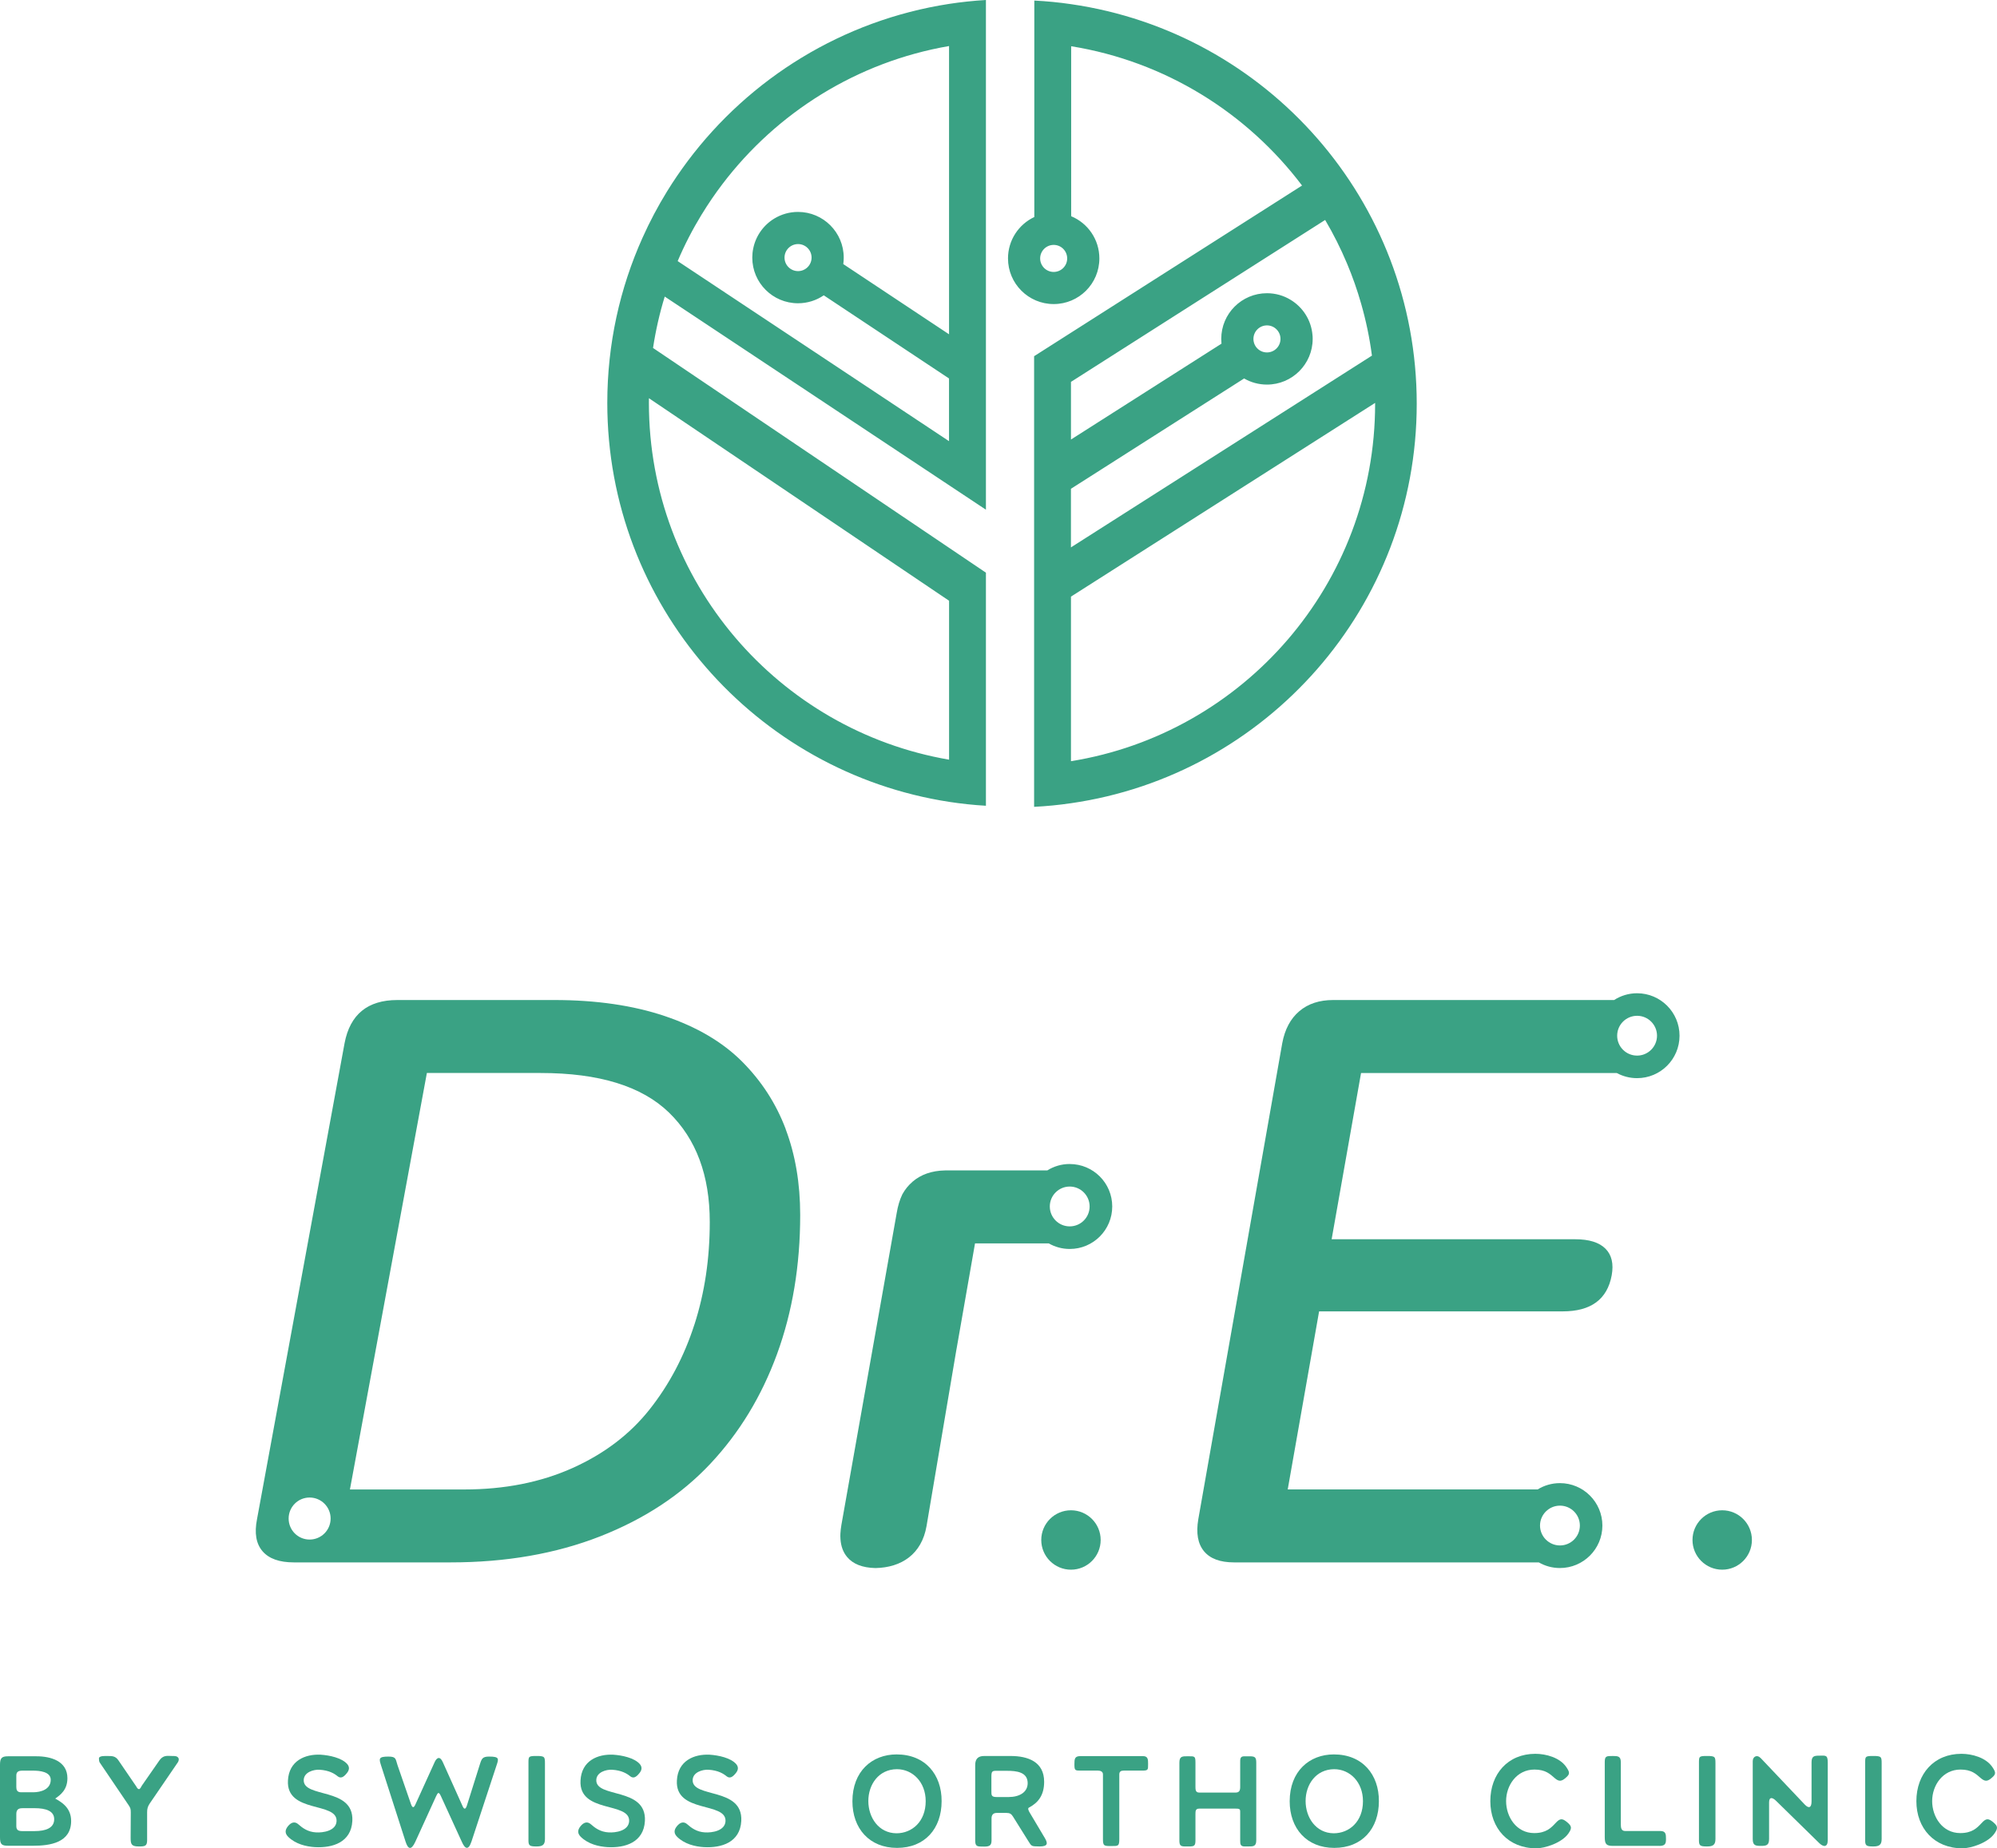 <svg xmlns="http://www.w3.org/2000/svg" id="Capa_2" data-name="Capa 2" viewBox="0 0 701.21 649.15"><defs><style> .cls-1 { fill: #3aa284; } </style></defs><g id="Capa_1-2" data-name="Capa 1"><g><g><path class="cls-1" d="m11.58,648.25H2.87c-2.37,0-2.87-.55-2.87-3.02v-25.38c0-2.32.55-3.02,2.77-3.02h10.07c4.99,0,10.83,1.66,10.83,7.7,0,4.08-2.47,5.89-4.28,7.15,2.06,1.16,5.59,3.12,5.59,7.86,0,7.65-7.4,8.71-13.39,8.71Zm.05-26.38h-3.73c-1.26,0-2.17.3-2.17,1.71v4.03c0,1.01.25,1.86,1.71,1.86h4.18c2.72,0,6.19-1.01,6.19-4.38,0-2.87-3.93-3.22-6.19-3.22Zm.45,13.19h-4.18c-1.26,0-2.17.35-2.17,2.06v4.23c0,1.46.81,1.76,2.17,1.76h4.18c4.03,0,6.95-1.11,6.95-4.18,0-2.87-2.82-3.88-6.95-3.88Z"></path><path class="cls-1" d="m62.49,618.89l-9.97,14.6c-.65,1.01-.86,1.76-.86,3.02v9.82c0,2.06-.81,2.17-2.92,2.17-2.62,0-2.87-.81-2.87-3.07l.05-8.91c0-1.31-.15-1.61-.86-2.67l-10.02-14.8c-.25-.35-.3-1.01-.3-1.46,0-1.01,2.32-.86,2.87-.86,1.71,0,2.87-.05,3.93,1.46l6.19,9.06c.3.4.5,1.11,1.11,1.11.35,0,.81-.91.96-1.21l6.09-8.76c.86-1.21,1.66-1.71,3.12-1.71.55,0,1.11.05,1.66.05.6,0,1.61-.05,2.01.76.25.5-.05,1.16-.2,1.41Z"></path><path class="cls-1" d="m110.73,648.75c-3.32-.2-6.95-1.11-9.52-3.62-1.11-1.11-1.26-2.27-.15-3.68,1.16-1.46,2.47-1.86,3.73-.71,1.36,1.21,3.27,2.67,6.19,2.82,2.42.15,7-.5,7.2-3.93.35-6.95-17.72-2.62-17.07-14.3.35-6.95,6.04-9.32,11.48-9.06,3.12.2,7.4,1.11,9.32,3.27.91,1.06.81,2.16-.25,3.37-1.01,1.21-1.96,1.81-3.07.96-1.11-.91-2.97-2.12-6.45-2.32-1.96-.1-5.34.81-5.49,3.53-.35,6.6,17.67,2.42,17.07,14.45-.4,7.6-7.05,9.52-12.99,9.21Z"></path><path class="cls-1" d="m165.52,646.84c-1.06,3.17-2.27,2.52-3.37,0l-7.35-16.06c-.75-1.61-1.06-1.21-1.66.05l-7.3,16.01c-1.46,3.17-2.57,2.62-3.42,0l-8.66-26.94c-.7-2.22-.86-2.97,2.62-2.97,2.87,0,2.47.91,3.22,3.07l4.68,13.54c.55,1.61,1.06,1.41,1.61.15l6.75-14.85c.76-1.66,1.91-2.12,2.87.1l6.9,15.36c.6,1.36,1.11,1.16,1.56-.25l4.58-14.55c.6-1.86.91-2.57,3.22-2.57,3.57,0,3.37.75,2.62,2.97l-8.86,26.94Z"></path><path class="cls-1" d="m191.35,645.88c0,2.06-.86,2.62-2.97,2.62-2.62,0-2.87-.35-2.82-2.62v-26.44c0-2.52-.1-2.72,2.82-2.72s2.97.3,2.97,2.72v26.44Z"></path><path class="cls-1" d="m213.46,648.75c-3.32-.2-6.95-1.11-9.52-3.62-1.11-1.11-1.26-2.27-.15-3.68,1.16-1.46,2.47-1.86,3.73-.71,1.36,1.21,3.27,2.67,6.19,2.82,2.42.15,7-.5,7.2-3.93.35-6.95-17.72-2.62-17.07-14.3.35-6.95,6.04-9.32,11.48-9.06,3.12.2,7.4,1.11,9.32,3.27.91,1.06.81,2.16-.25,3.37-1.01,1.21-1.96,1.81-3.07.96-1.11-.91-2.97-2.12-6.45-2.32-1.96-.1-5.34.81-5.49,3.53-.35,6.6,17.67,2.42,17.07,14.45-.4,7.6-7.05,9.52-12.99,9.21Z"></path><path class="cls-1" d="m247.3,648.75c-3.32-.2-6.95-1.11-9.52-3.62-1.11-1.11-1.26-2.27-.15-3.68,1.16-1.46,2.47-1.86,3.73-.71,1.36,1.21,3.27,2.67,6.19,2.82,2.42.15,7-.5,7.2-3.93.35-6.95-17.72-2.62-17.07-14.3.35-6.95,6.04-9.32,11.48-9.06,3.12.2,7.4,1.11,9.32,3.27.91,1.06.81,2.16-.25,3.37-1.01,1.21-1.96,1.81-3.07.96-1.11-.91-2.97-2.12-6.45-2.32-1.96-.1-5.34.81-5.49,3.53-.35,6.6,17.67,2.42,17.07,14.45-.4,7.6-7.05,9.52-12.99,9.21Z"></path><path class="cls-1" d="m314.97,649c-9.72,0-15.66-6.85-15.66-16.37,0-10.57,6.95-16.46,15.51-16.46,10.12,0,15.86,7.15,15.81,16.41,0,9.67-5.89,16.42-15.66,16.42Zm-.05-27.64c-6.4.05-10.02,5.39-10.02,11.18s3.62,11.28,9.87,11.33c5.44,0,10.27-4.08,10.27-11.28,0-6.7-4.58-11.23-10.12-11.23Z"></path><path class="cls-1" d="m366.84,645.48c1.11,1.86,1.21,3.02-1.81,3.02-2.97-.05-2.77,0-4.03-2.01l-5.29-8.46c-.6-.96-1.11-1.31-2.32-1.31h-3.42c-1.36,0-1.81.86-1.81,1.91v7.65c0,1.76-.55,2.27-2.57,2.27-2.52,0-3.17.05-3.17-2.27v-26.33c0-2.27,1.06-3.22,3.17-3.22h9.26c6.09,0,11.78,2.01,11.78,9.06,0,4.68-2.06,7.35-5.34,9.06-.55.25-.05,1.16.15,1.56l5.39,9.06Zm-13.19-23.56h-3.68c-1.56,0-1.86.15-1.86,2.12v4.93c0,1.51-.05,2.17,1.86,2.17h4.18c3.78,0,6.7-1.66,6.7-4.88,0-3.93-3.98-4.33-7.2-4.33Z"></path><path class="cls-1" d="m400.93,621.86h-6.4c-.96,0-1.51.35-1.51,1.36v22.66c0,2.57-.4,2.47-2.87,2.47s-2.87,0-2.87-2.47v-22.71c0-.96-.86-1.31-1.71-1.31h-5.79c-2.32,0-2.52.05-2.52-2.27,0-1.86.1-2.82,2.11-2.82h21.95c1.81,0,1.81,1.21,1.81,2.77,0,2.11.05,2.32-2.22,2.32Z"></path><path class="cls-1" d="m441.11,646.33c0,2.17-1.01,2.17-2.87,2.17h-1.16c-1.56,0-1.61-.81-1.61-2.17v-9.21c0-1.66.15-1.91-1.61-1.91h-12.79c-1.26,0-1.31.81-1.31,1.91v9.21c0,2.01-.45,2.17-2.42,2.17h-1.26c-1.66,0-1.96-.5-1.96-2.17v-27.24c0-2.37,1.06-2.27,3.12-2.27,2.27,0,2.52-.05,2.52,2.27v8.31c0,1.11,0,2.17,1.31,2.17h12.79c1.31,0,1.61-.76,1.61-1.96v-8.51c0-1.21-.1-2.27,1.41-2.27h1.86c1.96,0,2.37.35,2.37,2.27v27.24Z"></path><path class="cls-1" d="m468.51,649c-9.72,0-15.66-6.85-15.66-16.37,0-10.57,6.95-16.46,15.51-16.46,10.12,0,15.86,7.15,15.81,16.41,0,9.67-5.89,16.42-15.66,16.42Zm-.05-27.64c-6.4.05-10.02,5.39-10.02,11.18s3.62,11.28,9.87,11.33c5.44,0,10.27-4.08,10.27-11.28,0-6.7-4.58-11.23-10.12-11.23Z"></path><path class="cls-1" d="m539.46,649.15c-9.87,0-16.16-7.05-16.16-16.57s6.14-16.62,15.81-16.62c3.73,0,8.51,1.31,10.78,4.53,1.21,1.76,1.46,2.47.2,3.62-1.81,1.71-2.72,1.66-4.28.3-1.51-1.31-3.12-2.92-7-2.92-6.29,0-9.97,5.59-9.97,11.08s3.58,11.23,9.87,11.23c4.18,0,5.89-1.81,7.45-3.47,1.56-1.71,2.37-1.86,4.23-.25,1.61,1.36,1.51,2.11.35,3.83-2.32,3.37-8.36,5.24-11.28,5.24Z"></path><path class="cls-1" d="m582.61,648.3h-16.21c-2.37,0-2.92-.6-2.92-3.12v-26.28c0-2.17.55-2.17,2.82-2.17,1.76,0,2.82.05,2.82,2.17v21.9c0,1.26.25,2.27,1.51,2.27h12.34c1.96,0,2.01,1.16,2.01,2.77s-.2,2.47-2.37,2.47Z"></path><path class="cls-1" d="m602.35,645.88c0,2.06-.86,2.62-2.97,2.62-2.62,0-2.87-.35-2.82-2.62v-26.44c0-2.52-.1-2.72,2.82-2.72s2.97.3,2.97,2.72v26.44Z"></path><path class="cls-1" d="m641.78,646.33c0,2.47-1.51,2.47-3.02.96l-15.11-14.8c-1.31-1.31-2.47-1.46-2.47.55v12.84c0,2.21-.96,2.42-2.87,2.42s-2.87-.15-2.87-2.42v-27.34c0-1.61,1.51-2.47,2.87-1.01l15.36,16.21c1.56,1.66,2.42,1.01,2.42-1.06v-13.7c0-2.16.86-2.37,2.67-2.37,2.17,0,3.02-.4,3.02,2.37v27.34Z"></path><path class="cls-1" d="m660.71,645.88c0,2.06-.86,2.62-2.97,2.62-2.62,0-2.87-.35-2.82-2.62v-26.44c0-2.52-.1-2.72,2.82-2.72s2.97.3,2.97,2.72v26.44Z"></path><path class="cls-1" d="m689.06,649.15c-9.87,0-16.16-7.05-16.16-16.57s6.14-16.62,15.81-16.62c3.73,0,8.51,1.31,10.78,4.53,1.21,1.76,1.46,2.47.2,3.62-1.81,1.71-2.72,1.66-4.28.3-1.51-1.31-3.12-2.92-7-2.92-6.29,0-9.97,5.59-9.97,11.08s3.58,11.23,9.87,11.23c4.18,0,5.89-1.81,7.45-3.47,1.56-1.71,2.37-1.86,4.23-.25,1.61,1.36,1.51,2.11.35,3.83-2.32,3.37-8.36,5.24-11.28,5.24Z"></path></g><path class="cls-1" d="m346.19,179.02V0c-4.37.26-8.68.72-12.94,1.37-37.4,5.77-70,26.16-91.74,55.15-2.57,3.44-5.01,7-7.27,10.67-3.21,5.21-6.1,10.66-8.63,16.31-7.95,17.69-12.37,37.33-12.37,58,0,70.9,52.05,129.64,120.01,140.12,4.26.65,8.57,1.12,12.94,1.37v-81.86l-116.89-78.92c.94-6.17,2.31-12.2,4.11-18.05l112.78,74.85Zm-99.77-103.74c2.25-3.69,4.68-7.25,7.28-10.67,19.06-25.08,47.22-42.87,79.54-48.44v101.24l-37.14-24.66c.11-.74.16-1.5.16-2.27,0-8.86-7.19-16.05-16.05-16.05-3.02,0-5.85.84-8.28,2.3-3.78,2.27-6.55,6.07-7.45,10.55-.22,1.03-.33,2.1-.33,3.2,0,8.86,7.19,16.03,16.05,16.03,3.35,0,6.48-1.03,9.05-2.79l43.98,29.2v22.02l-95.28-63.24c2.42-5.7,5.25-11.17,8.45-16.41Zm38.55,15.19c0,2.61-2.12,4.75-4.75,4.75s-4.75-2.14-4.75-4.75,2.12-4.75,4.75-4.75,4.75,2.12,4.75,4.75Zm48.28,120.52v55.82c-59.86-10.32-105.4-62.5-105.4-125.32,0-.54,0-1.09.01-1.63l105.39,71.13ZM376.12,1.47c-4.26-.63-8.57-1.05-12.94-1.27v76.02c-5.46,2.56-9.24,8.11-9.24,14.54,0,8.86,7.19,16.03,16.05,16.03s16.03-7.17,16.03-16.03c0-6.68-4.08-12.41-9.9-14.82V16.24c32.99,5.32,61.74,23.36,81.07,48.92l-94.08,59.94v158.27c4.37-.22,8.68-.64,12.94-1.27,68.65-9.87,121.41-68.94,121.41-140.31S444.74,11.38,376.12,1.47Zm-6.14,94.04c-2.63,0-4.75-2.14-4.75-4.75s2.12-4.75,4.75-4.75,4.74,2.12,4.74,4.75-2.12,4.75-4.74,4.75Zm6.07,76.15l60.8-38.74c2.35,1.37,5.1,2.15,8.02,2.15,8.86,0,16.05-7.19,16.05-16.05,0-.48-.01-.94-.07-1.4-.45-5.25-3.43-9.77-7.73-12.35-2.41-1.46-5.24-2.29-8.25-2.29-8.86,0-16.05,7.17-16.05,16.03,0,.57.03,1.13.08,1.69l-52.85,33.67v-20.25l89.25-56.87c2.9,4.91,5.47,10.03,7.7,15.34,1.92,4.57,3.58,9.28,4.95,14.11,1.69,5.89,2.97,11.98,3.78,18.2l-105.69,67.35v-20.61Zm64.07-52.63c0-2.61,2.12-4.75,4.75-4.75s4.75,2.14,4.75,4.75-2.12,4.75-4.75,4.75-4.75-2.12-4.75-4.75Zm-64.07,148.3v-57.79l106.8-68.04v.29c0,63.3-46.25,115.8-106.8,125.55Z"></path><g><g><path class="cls-1" d="m275.88,396.53c-3.4-9-8.53-16.91-15.38-23.76-6.86-6.84-15.87-12.13-27.03-15.9-11.16-3.76-24.12-5.65-38.89-5.65h-55.04c-10.45,0-16.63,5.06-18.55,15.15l-30.75,167.21c-.96,4.87-.31,8.6,1.93,11.22,2.25,2.62,5.92,3.93,10.99,3.93h55.05c19.45,0,36.96-3.05,52.54-9.15,15.57-6.11,28.46-14.61,38.66-25.48,10.21-10.88,18.02-23.74,23.44-38.57,5.41-14.82,8.12-31.1,8.12-48.82,0-11.11-1.71-21.17-5.11-30.16Zm-167.17,144.18c-4.07,0-7.36-3.3-7.36-7.38s3.29-7.38,7.36-7.38,7.38,3.3,7.38,7.38-3.3,7.38-7.38,7.38Zm135.12-75.52c-3.59,11.16-8.84,21.11-15.75,29.83-6.9,8.72-15.93,15.58-27.09,20.59-11.16,5-23.83,7.51-38.02,7.51h-40.1l27.02-146.27h39.97c20.51,0,35.52,4.64,45.06,13.91,9.53,9.27,14.3,22.08,14.3,38.42,0,12.87-1.79,24.87-5.38,36.01Z"></path><path class="cls-1" d="m574.84,348.84c-2.98,0-5.74.88-8.07,2.38h-98.63c-4.87,0-8.84,1.31-11.92,3.93-3.08,2.62-5.07,6.35-5.98,11.22l-29.48,167.21c-.83,4.87-.16,8.6,1.99,11.22,2.16,2.62,5.67,3.93,10.55,3.93h107.02c2.19,1.26,4.72,1.98,7.42,1.98,8.23,0,14.91-6.68,14.91-14.91s-6.68-14.91-14.91-14.91c-2.87,0-5.56.82-7.83,2.22h-87.75l11.02-62.54h85.53c9.92,0,15.65-4.22,17.21-12.66.73-4.05,0-7.17-2.2-9.37-2.2-2.2-5.74-3.3-10.61-3.3h-85.53l10.33-58.39h89.78c2.13,1.15,4.55,1.81,7.14,1.81,8.23,0,14.91-6.67,14.91-14.91s-6.68-14.91-14.91-14.91Zm-27.09,179.96c3.86,0,6.99,3.12,6.99,6.99s-3.14,6.99-6.99,6.99-7-3.14-7-6.99,3.14-6.99,7-6.99Zm27.09-158.06c-3.87,0-7-3.12-7-6.99s3.14-6.99,7-6.99,6.99,3.14,6.99,6.99-3.14,6.99-6.99,6.99Z"></path></g><circle class="cls-1" cx="604.72" cy="540.86" r="10.43"></circle><circle class="cls-1" cx="376.05" cy="540.86" r="10.43"></circle><path class="cls-1" d="m375.61,408.81c-2.88,0-5.57.82-7.86,2.25h-35.37c-.23,0-.46,0-.67.01-4.56.11-8.31,1.42-11.24,3.92-1.45,1.24-2.67,2.73-3.63,4.47-.01.01-.02.04-.02.05-.9,1.87-1.56,4.06-1.97,6.57l-19.41,109.5c-.18,1.08-.3,2.1-.35,3.06-.01.29-.01.56-.02.83,0,.35.01.7.04,1.02.17,2.56.94,4.66,2.31,6.31,2.08,2.52,5.41,3.82,9.98,3.92,9.12-.17,16.23-4.85,17.94-14.76l10.46-61.82.1-.53,6.46-36.92h25.89c2.17,1.25,4.7,1.96,7.38,1.96,8.24,0,14.91-6.68,14.91-14.92s-6.67-14.91-14.91-14.91Zm6.99,14.91c0,3.87-3.12,7-6.99,7s-6.99-3.14-6.99-7,3.14-6.99,6.99-6.99,6.99,3.14,6.99,6.99Z"></path></g></g></g></svg>